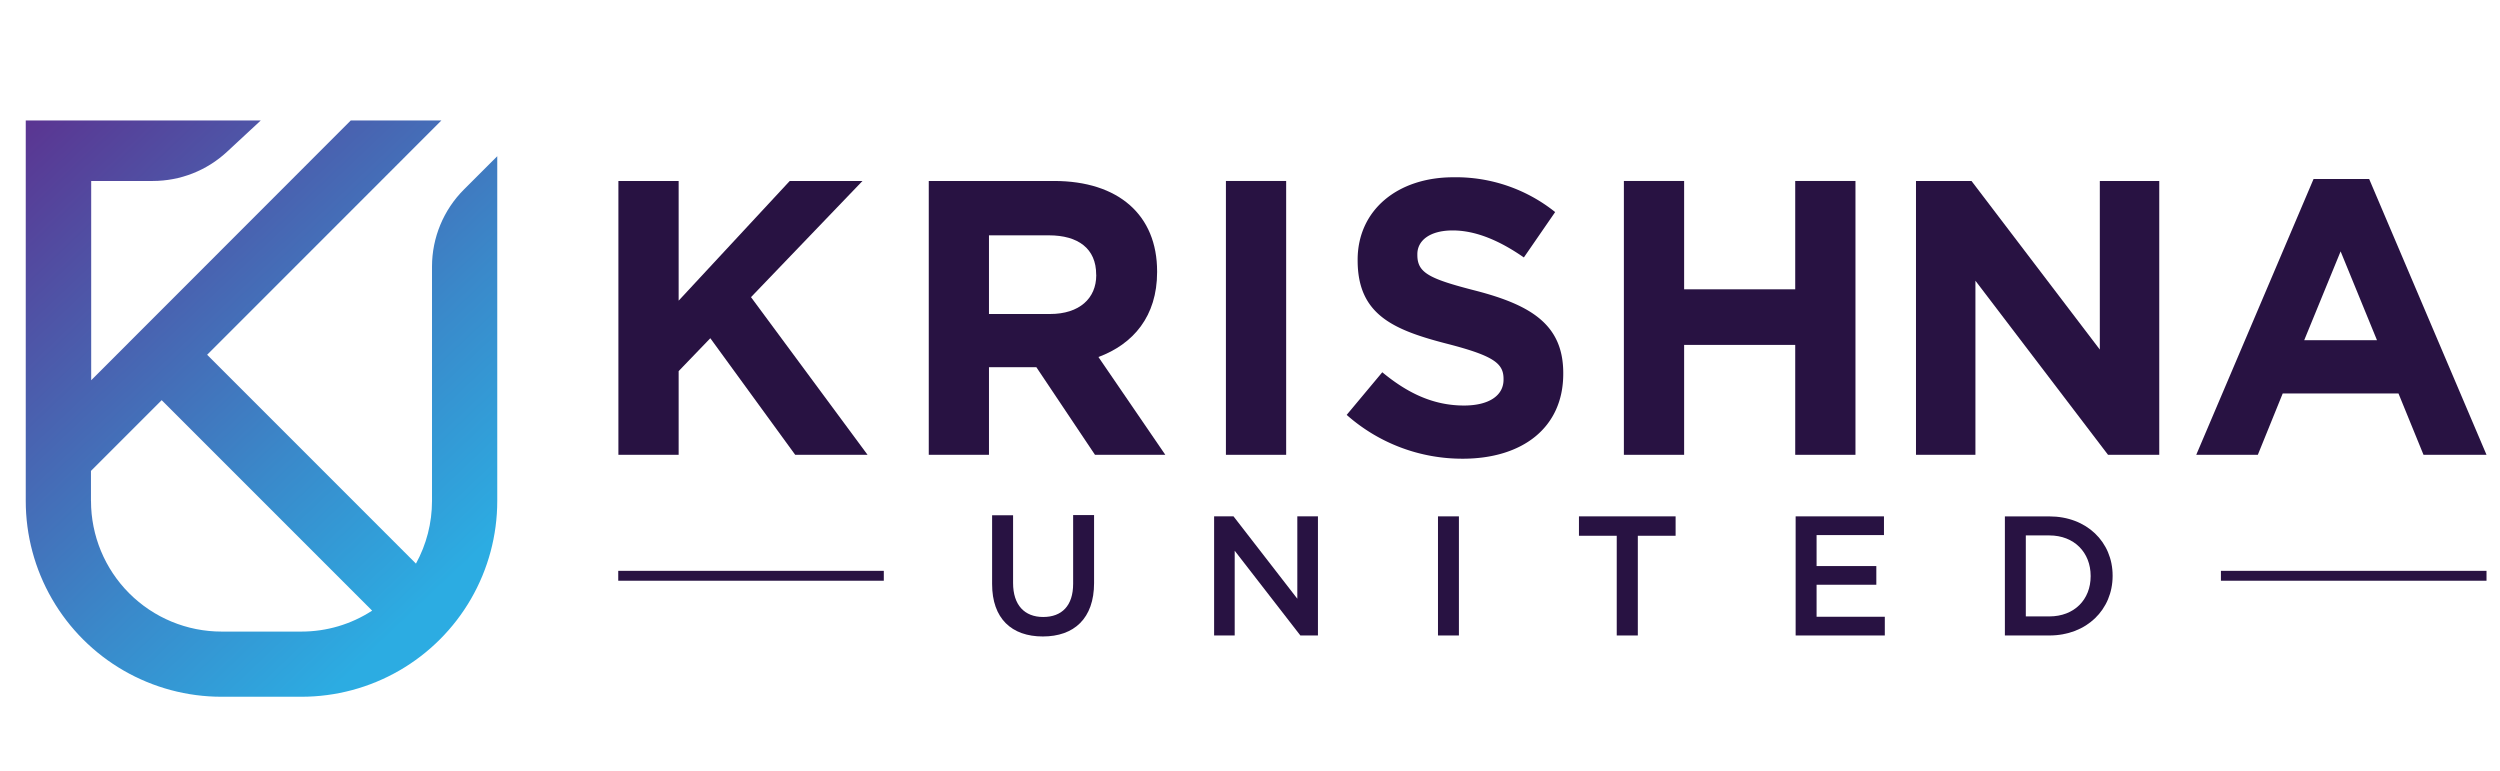 <svg id="Layer_1" data-name="Layer 1" xmlns="http://www.w3.org/2000/svg" xmlns:xlink="http://www.w3.org/1999/xlink" viewBox="0 0 654.39 201.89"><defs><style>.cls-1{fill:none;}.cls-2{clip-path:url(#clip-path);}.cls-3{fill:url(#linear-gradient);}.cls-4{fill:#281242;}</style><clipPath id="clip-path"><path class="cls-1" d="M23.81,131.14v-7.88l18.51-18.51,55.09,55.09a33.9,33.9,0,0,1-18.51,5.48H58a34.18,34.18,0,0,1-34.18-34.18m68-99.61-67.95,68V47.37H40a28.52,28.52,0,0,0,19.39-7.61l8.87-8.23H6.74v99.61A51.24,51.24,0,0,0,58,182.38H78.9a51.25,51.25,0,0,0,51.26-51.24V40.89l-8.73,8.72a28.55,28.55,0,0,0-8.35,20.16v61.37a34.07,34.07,0,0,1-4.2,16.39L54.22,92.86l61.32-61.33Z"/></clipPath><linearGradient id="linear-gradient" x1="212.81" y1="151.57" x2="216.06" y2="151.57" gradientTransform="translate(8798.23 -12258.63) rotate(90) scale(57.6)" gradientUnits="userSpaceOnUse"><stop offset="0" stop-color="#5e2d8c"/><stop offset="0.03" stop-color="#5c318f"/><stop offset="0.65" stop-color="#3a89ca"/><stop offset="0.93" stop-color="#2cace2"/><stop offset="1" stop-color="#2cace2"/></linearGradient></defs><g class="cls-2"><rect class="cls-3" x="-28.26" y="9.78" width="193.41" height="194.35" transform="translate(-54.89 76.74) rotate(-43.62)"/></g><polygon class="cls-4" points="208.15 119.05 185.93 88.53 177.64 97.14 177.64 119.05 161.87 119.05 161.87 47.37 177.64 47.37 177.64 78.7 206.72 47.37 225.76 47.37 196.58 77.78 227.09 119.05 208.15 119.05"/><path class="cls-4" d="M286.62,119.05,271.27,96.11h-12.4v22.94H243.11V47.37h32.77c16.89,0,27,8.91,27,23.66v.2c0,11.57-6.25,18.84-15.36,22.22l17.51,25.6Zm.31-47.21c0-6.76-4.71-10.24-12.38-10.24H258.87V82.19h16c7.68,0,12.08-4.1,12.08-10.15Z"/><rect class="cls-4" x="320.89" y="47.37" width="15.77" height="71.68"/><path class="cls-4" d="M382.91,120.07A45.61,45.61,0,0,1,352.5,108.6l9.32-11.16c6.45,5.33,13.2,8.71,21.4,8.71,6.45,0,10.34-2.56,10.34-6.76v-.21c0-4-2.46-6-14.44-9.11-14.44-3.69-23.75-7.68-23.75-21.92V68c0-13,10.44-21.6,25.08-21.6a41.53,41.53,0,0,1,26.62,9.11l-8.19,11.88c-6.35-4.41-12.59-7.07-18.63-7.07S371,63,371,66.52v.2c0,4.72,3.07,6.25,15.46,9.42,14.54,3.8,22.73,9,22.73,21.51v.2c0,14.23-10.85,22.22-26.31,22.22"/><polygon class="cls-4" points="469.91 119.05 469.91 90.28 440.83 90.28 440.83 119.05 425.06 119.05 425.06 47.37 440.83 47.37 440.83 75.73 469.91 75.73 469.91 47.37 485.68 47.37 485.68 119.05 469.91 119.05"/><polygon class="cls-4" points="551.79 119.05 517.08 73.48 517.08 119.05 501.52 119.05 501.52 47.37 516.05 47.37 549.64 91.5 549.64 47.37 565.2 47.37 565.2 119.05 551.79 119.05"/><path class="cls-4" d="M634.37,119.05,627.82,103H597.51L591,119.05H574.88l30.71-72.2h14.55l30.72,72.2ZM612.67,65.8l-9.53,23.25h19.05Z"/><rect class="cls-4" x="581.34" y="149.42" width="69.52" height="2.59"/><polyline class="cls-4" points="231.34 152.01 161.83 152.01 161.83 149.42 231.34 149.42"/><path class="cls-4" d="M259.69,152.87v-18h5.49v17.73c0,5.79,3,8.9,7.88,8.9s7.84-2.94,7.84-8.68v-18h5.48V152.6c0,9.31-5.26,14-13.41,14s-13.28-4.67-13.28-13.71"/><polygon class="cls-4" points="317.8 135.16 322.88 135.16 339.58 156.72 339.58 135.16 344.98 135.16 344.98 166.34 340.38 166.34 323.19 144.16 323.19 166.34 317.8 166.34 317.8 135.16"/><rect class="cls-4" x="376.4" y="135.16" width="5.48" height="31.18"/><polygon class="cls-4" points="423.19 140.24 413.3 140.24 413.3 135.16 438.6 135.16 438.6 140.24 428.71 140.24 428.71 166.34 423.19 166.34 423.19 140.24"/><polygon class="cls-4" points="470.02 135.16 493.14 135.16 493.14 140.06 475.5 140.06 475.5 148.17 491.14 148.17 491.14 153.06 475.5 153.06 475.5 161.44 493.36 161.44 493.36 166.34 470.02 166.34 470.02 135.16"/><path class="cls-4" d="M524.79,135.17h11.63c9.8,0,16.57,6.72,16.57,15.49v.09c0,8.78-6.77,15.59-16.57,15.59H524.79Zm11.63,26.18c6.55,0,10.82-4.41,10.82-10.51v-.09c0-6.1-4.27-10.6-10.82-10.6h-6.15v21.2Z"/></svg>